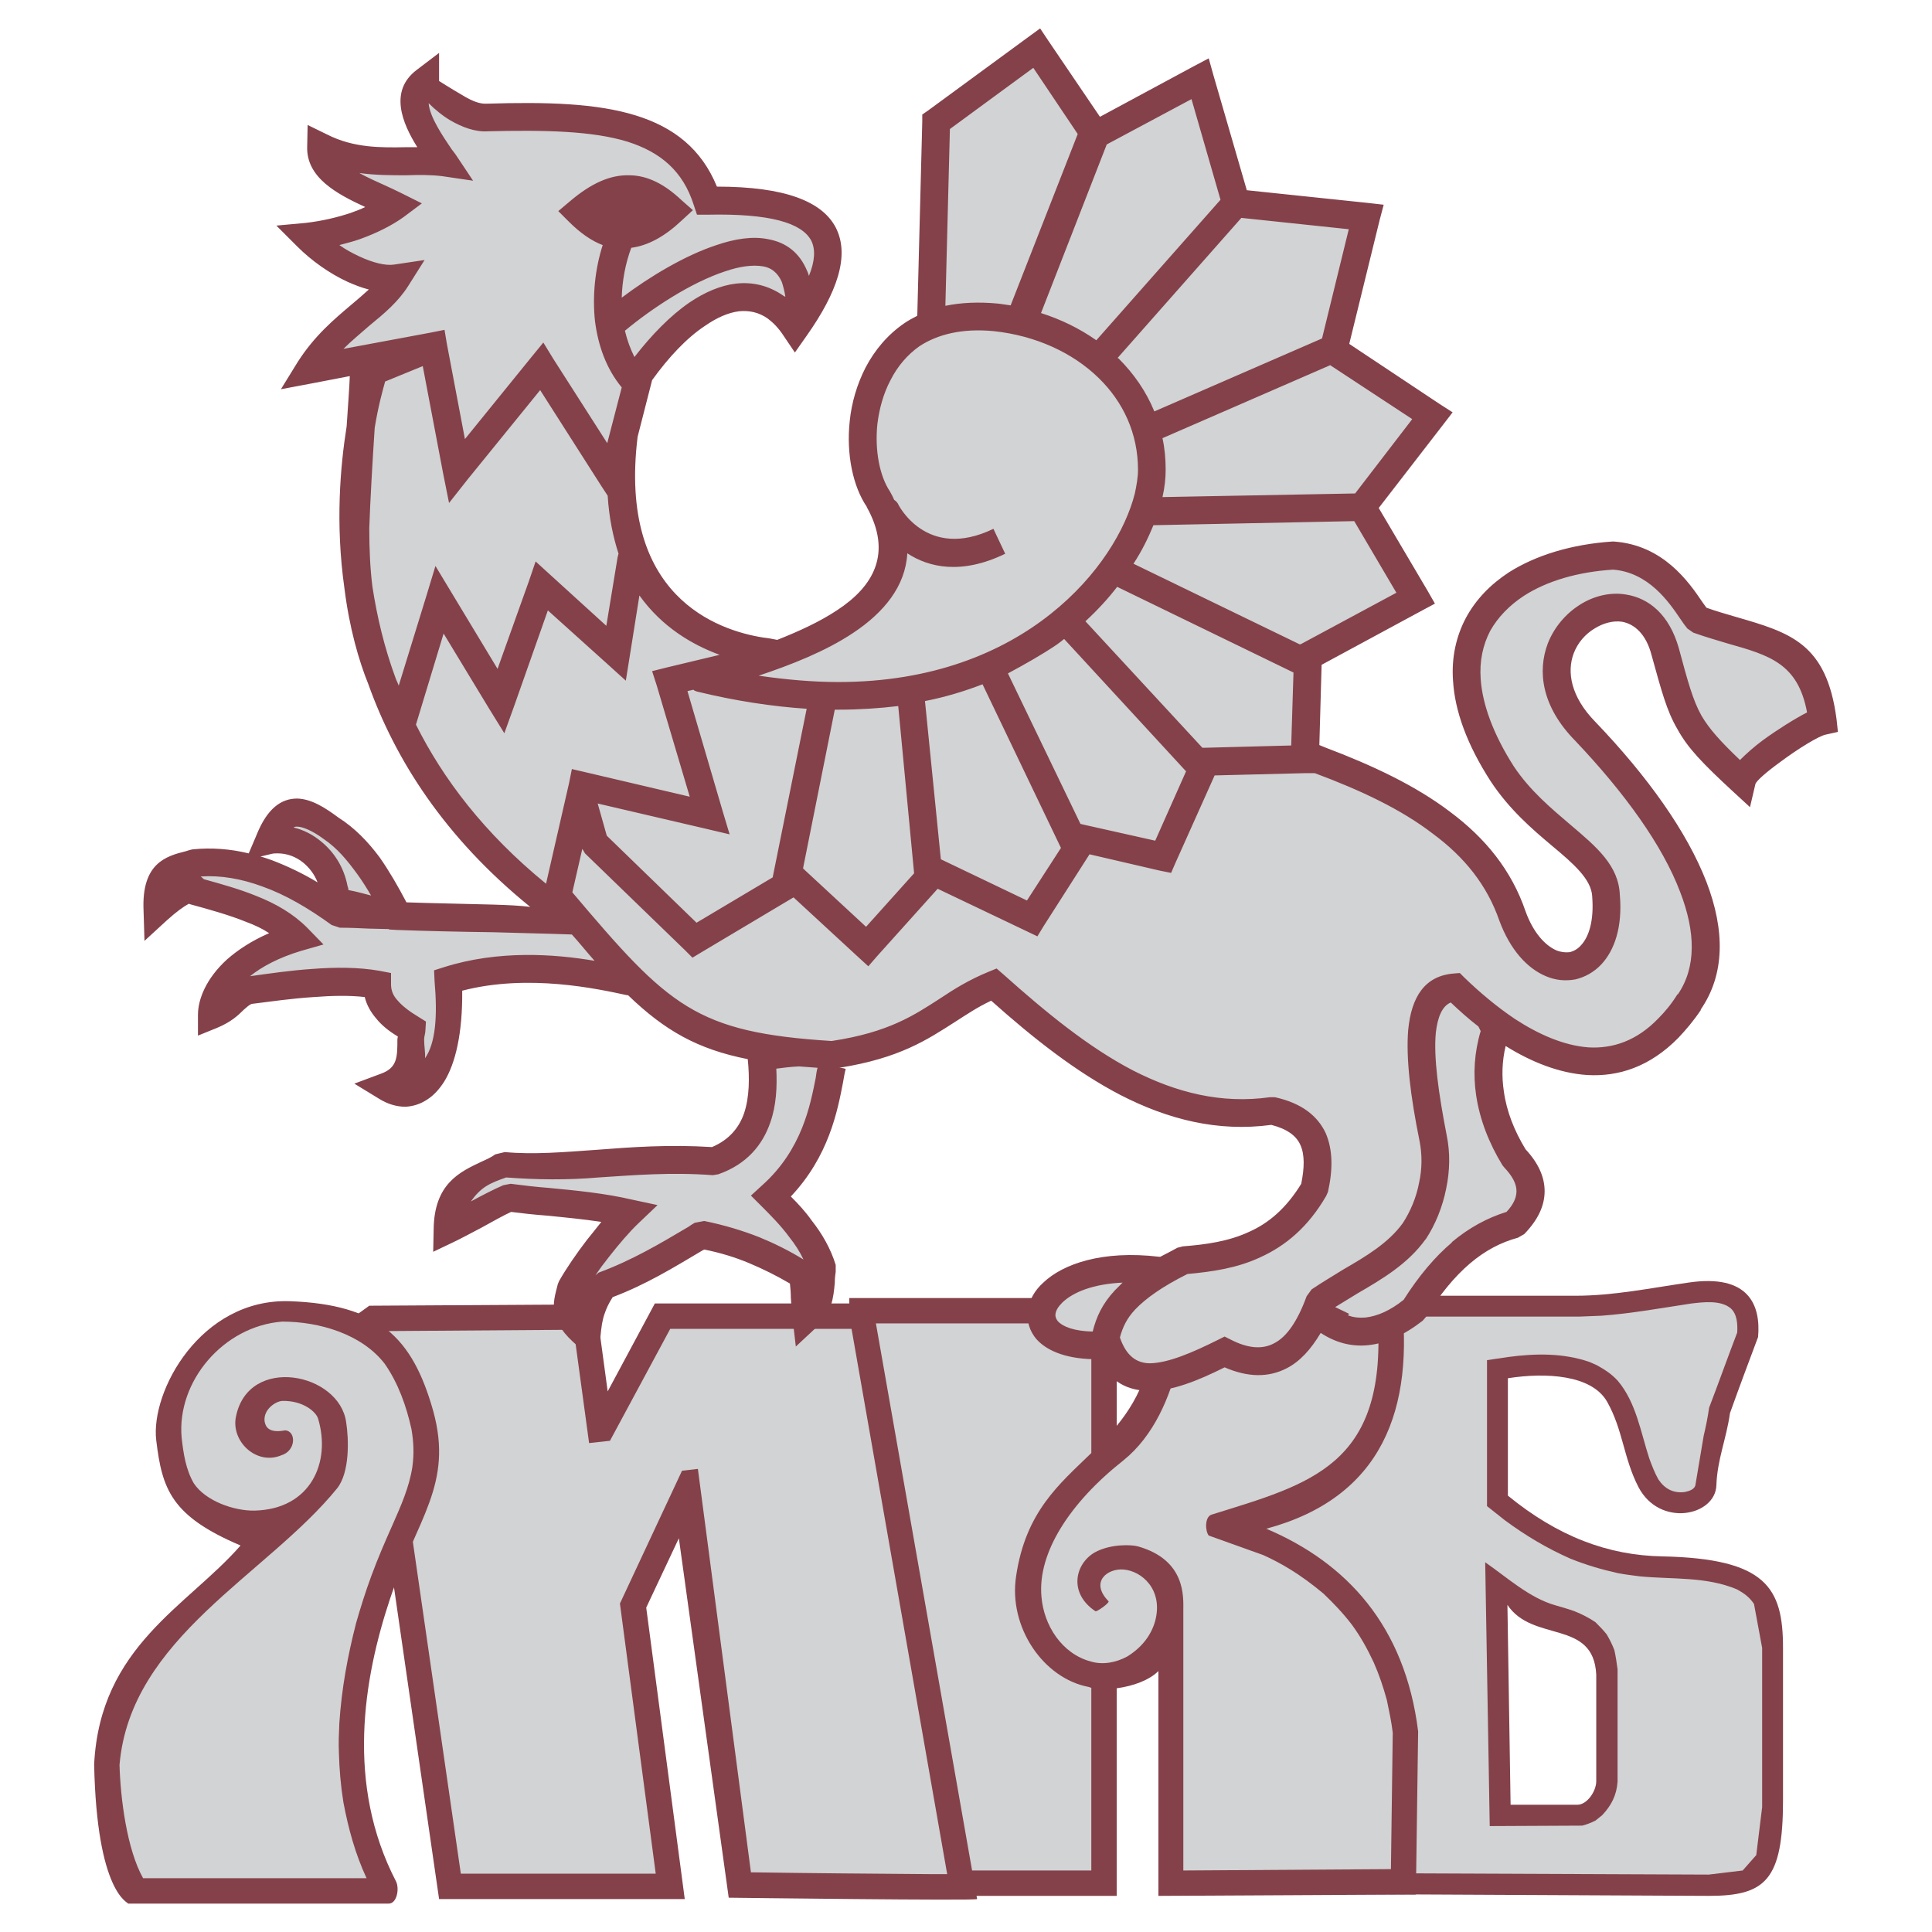 <?xml version="1.0" encoding="utf-8"?>
<!-- Generator: Adobe Illustrator 13.0.0, SVG Export Plug-In . SVG Version: 6.00 Build 14948)  -->
<!DOCTYPE svg PUBLIC "-//W3C//DTD SVG 1.0//EN" "http://www.w3.org/TR/2001/REC-SVG-20010904/DTD/svg10.dtd">
<svg version="1.0" id="Layer_1" xmlns="http://www.w3.org/2000/svg" xmlns:xlink="http://www.w3.org/1999/xlink" x="0px" y="0px"
	 width="192.756px" height="192.756px" viewBox="0 0 192.756 192.756" enable-background="new 0 0 192.756 192.756"
	 xml:space="preserve">
<g>
	<polygon fill-rule="evenodd" clip-rule="evenodd" fill="#FFFFFF" points="0,0 192.756,0 192.756,192.756 0,192.756 0,0 	"/>
	<path fill-rule="evenodd" clip-rule="evenodd" fill="#D1D3D4" d="M125.207,130.137l-0.452,57.523l41.967,0.227
		c0,0,10.221,2.17,10.221-6.15c0-8.275,0-18.994,0-18.994s0.679-5.652-10.944-6.377c-11.622-0.723-16.597-6.646-16.597-6.646
		l-0.227-13.025c0,0,7.101-1.355,10.176,1.176c3.12,2.533,4.748,9.498,4.748,9.498s4.522,4.975,5.925,0.451
		c1.447-4.521,2.396-12.074,3.572-13.295c1.176-1.176,2.623-6.377-4.748-5.428c-7.326,0.951-23.471,0.951-23.471,0.951
		S125.207,129.594,125.207,130.137L125.207,130.137z M149.04,158.4c0,0.137,4.477,2.396,7.507,3.438
		c2.984,1.041,3.889,5.246,3.889,5.246s-0.136,5.426,0,8.863c0.136,3.482-2.577,5.473-2.577,5.473l-8.818-0.77V158.4L149.04,158.4z"
		/>
	<path fill-rule="evenodd" clip-rule="evenodd" fill="#84414A" d="M123.986,129.277h33.193c3.799,0,7.508-0.77,11.261-1.311
		c6.104-0.906,7.235,2.305,6.965,5.426c-0.95,2.533-1.9,5.064-2.805,7.598c-0.361,2.578-1.266,4.613-1.356,7.189
		c-0.091,3.076-5.652,4.252-7.778,0.182c-1.492-2.895-1.537-5.697-3.12-8.502c-1.538-2.713-6.15-2.939-9.904-2.352v11.713
		c4.975,4.07,9.994,5.969,15.422,6.061c10.355,0.225,12.028,3.119,12.028,9.135v15.195c0,8.004-1.764,9.541-7.416,9.541
		l-46.489-0.227V129.277L123.986,129.277z M159.803,131.268l-2.261,0.09h-31.476v55.488l44.409,0.182l3.392-0.408l1.356-1.537
		l0.588-4.793v-15.873l-0.813-4.387c-0.453-0.678-0.95-1.041-1.674-1.447c-3.075-1.312-6.467-0.996-9.723-1.312
		c-0.724-0.09-1.447-0.18-2.171-0.316c-1.628-0.361-3.165-0.812-4.748-1.447c-2.352-1.039-4.478-2.305-6.558-3.844l-1.764-1.4
		v-14.562l2.126-0.316c2.713-0.361,5.472-0.408,8.095,0.496l0.723,0.318c0.814,0.451,1.448,0.857,2.081,1.537
		c1.854,2.17,2.307,5.154,3.165,7.777c0.271,0.725,0.543,1.447,0.904,2.082c0.634,0.949,1.493,1.4,2.624,1.266
		c0.452-0.092,1.039-0.271,1.085-0.77l0.813-4.838c0.227-0.951,0.407-1.855,0.543-2.805c0.95-2.486,1.854-5.02,2.804-7.506
		c0.045-0.814,0-1.811-0.633-2.398c-0.995-0.859-2.759-0.633-3.935-0.496C165.772,130.498,162.833,131.041,159.803,131.268
		L159.803,131.268z M150.396,160.119l0.316,19.943h6.648c0.994,0,1.898-1.357,1.898-2.352v-10.627
		C158.988,161.521,152.929,163.918,150.396,160.119L150.396,160.119z M155.19,160.164c0.633,0.182,1.266,0.363,1.898,0.588
		c0.77,0.316,1.402,0.633,2.081,1.086c0.406,0.406,0.769,0.77,1.13,1.221c0.317,0.543,0.543,0.996,0.77,1.582
		c0.136,0.635,0.226,1.223,0.316,1.9v11.215c-0.091,1.357-0.633,2.396-1.538,3.348l-0.678,0.543
		c-0.452,0.225-0.814,0.361-1.312,0.496l-9.226,0.045l-0.452-26.318C150.396,157.406,152.612,159.441,155.19,160.164L155.19,160.164
		z"/>
	<path fill-rule="evenodd" clip-rule="evenodd" fill="#D1D3D4" d="M85.954,188.203v-57.932h23.878v14.428
		c0,0,4.205-3.076,4.748-4.568c0.543-1.447,1.628-10.039,1.628-10.039h22.476c0,0,2.578,20.486-16.597,22.113
		c10.944,5.834,17.683,11.307,18.27,19.898c0.543,8.592-0.181,15.512-0.181,15.512l-23.38,0.768l-0.769-24.871l-6.195,3.662
		l0.181,21.029C110.013,188.203,85.954,187.795,85.954,188.203L85.954,188.203z"/>
	<path fill-rule="evenodd" clip-rule="evenodd" fill="#84414A" d="M141.262,189.016l0.226-16.279
		c-1.312-10.537-7.145-16.822-15.149-20.215c11.577-3.119,14.833-11.938,13.432-23.334h-24.376
		c0.091,6.557-1.673,10.266-3.979,13.068v-12.752H84.733v59.648h26.681v-20.711c1.673-0.227,3.256-0.814,4.161-1.719v22.43
		L141.262,189.016L141.262,189.016z M108.882,144.969c-3.166,3.076-6.558,5.834-7.507,12.301c-0.77,5.066,2.713,10.176,7.235,11.035
		c0.091,0.045,0.181,0.045,0.271,0.09v18.225H87.266v-54.584h21.616V144.969L108.882,144.969z M138.367,169.617
		c0.226,1.084,0.452,2.125,0.588,3.256l-0.181,13.611l-20.713,0.135v-25.957c0-1.311,0.271-5.02-4.521-6.377
		c-0.633-0.18-2.714-0.271-4.297,0.588c-1.989,1.131-2.668,4.07,0.046,5.879c0.136,0.092,1.447-0.859,1.312-0.994
		c-1.899-1.945-0.091-3.301,1.492-3.166c1.809,0.137,3.979,1.99,3.165,5.111c-0.406,1.492-1.401,2.713-2.804,3.572
		c-1.085,0.588-2.396,0.857-3.617,0.496c-2.895-0.768-4.703-3.617-4.93-6.467c-0.407-4.387,2.849-9.406,8.186-13.611
		c3.03-2.441,4.658-6.332,5.472-9.859c0.181-1.4,0.317-2.713,0.362-4.115h19.536c0.859,14.518-6.738,16.326-16.597,19.4
		c-0.679,0.227-0.634,1.629-0.271,2.082l5.427,1.943c0.904,0.408,1.764,0.859,2.578,1.357c1.266,0.768,2.352,1.582,3.437,2.486
		c1.04,0.996,1.989,1.99,2.849,3.121c0.859,1.176,1.538,2.396,2.171,3.754C137.599,167.084,138.006,168.305,138.367,169.617
		L138.367,169.617z"/>
	<path fill-rule="evenodd" clip-rule="evenodd" fill="#D1D3D4" d="M45.073,188.066l-8.412-55.85l21.707-0.723l1.718,9.949
		l5.969-10.268l19.808,0.318l10.22,56.889l-22.34-0.496l-5.472-38.078l-5.11,10.4l3.572,27.857
		C66.734,188.066,45.073,187.887,45.073,188.066L45.073,188.066z"/>
	<path fill-rule="evenodd" clip-rule="evenodd" fill="#84414A" d="M92.783,186.982h1.718l-9.542-54.404H66.87l-6.015,11.17
		l-2.081,0.227l-1.538-11.305l-19.084,0.135l7.824,54.133h19.446l-3.572-26.953l6.195-13.25l1.583-0.182l5.292,40.248
		C80.889,186.891,86.858,186.938,92.783,186.982L92.783,186.982z M97.486,189.469c0.181,0.182-24.782-0.135-24.782-0.135
		l-4.974-35.863l-3.256,6.92l3.844,29.078H43.807l-8.412-58.156l1.447-1.041l22.612-0.135l1.175,8.682l4.704-8.771H87.04
		L97.486,189.469L97.486,189.469z"/>
	<path fill-rule="evenodd" clip-rule="evenodd" fill="#D1D3D4" d="M92.602,32.274l0.542-20.26l9.995-7.326l5.879,8.683l10.446-5.653
		l3.573,12.437l13.023,1.356l-3.301,13.341l9.858,6.512l-7.01,9.09l5.382,9.09l-10.809,5.833l-0.271,9.769l1.493,0.588
		c9.406,3.527,16.596,7.914,19.22,15.557c2.713,7.461,9.948,6.42,9.36-1.99c-0.181-4.251-6.467-6.332-10.401-12.21
		c-8.275-12.843-0.995-20.983,11.08-21.752c5.11,0.316,7.371,5.02,8.456,6.376c6.875,2.306,11.396,1.99,12.437,10.13
		c-1.447,0.316-7.643,4.386-8.05,5.969c-5.652-5.291-5.743-5.969-7.642-12.889c-2.714-9.994-16.778-1.04-7.96,7.959
		c9.678,10.084,14.878,20.486,10.356,26.953c-5.97,9.043-13.884,6.24-19.943,1.582l0.633,1.221
		c-1.402,4.207-0.633,8.684,1.854,12.754c2.171,2.26,2.171,4.432,0,6.646c-3.709,0.951-7.055,3.754-9.994,8.502
		c-3.347,2.668-6.377,2.805-8.909,0.904l0.091-0.09c-0.182-0.09-0.362-0.227-0.498-0.406l-0.633,0.09
		c-2.08,4.568-5.11,5.697-8.954,3.754c-5.337,2.668-9.859,4.16-11.622-0.725c-10.764,0.814-8.05-8.998,4.929-7.416
		c0,0,0.181,0.045,0.498,0.09c0.633-0.361,1.356-0.723,2.125-1.129c4.884-0.363,9.678-1.402,13.024-7.102
		c0.859-3.889,0.181-6.828-4.251-7.777c-10.266,1.492-19.039-4.84-27.722-12.617c-5.246,2.125-6.829,5.473-15.602,6.92
		c0.135,0.045,0.271,0.045,0.407,0.09c-1.945-0.498-0.09,7.869-7.01,14.109c1.899,1.854,4.206,4.387,5.065,7.234
		c-0.316,1.539,0.09,3.348-1.537,4.885c-0.181-1.355-0.181-2.803-0.362-4.205c-3.166-1.99-6.376-3.348-10.084-4.07
		c-3.211,1.898-6.15,3.709-9.859,5.109c-1.13,1.764-1.492,2.85-1.627,4.93c-2.397-1.99-1.99-2.939-1.538-4.793
		c1.356-2.396,3.844-5.562,5.743-7.418c-3.844-0.857-7.914-1.039-11.984-1.537c-1.583,0.68-4.613,2.488-6.15,3.211
		c0.09-4.838,3.708-5.02,5.607-6.377c6.332,0.59,12.708-1.039,20.983-0.451c4.794-1.719,5.201-6.422,4.794-10.4
		c0,0,1.763-0.316,3.753-0.453c-7.869-0.77-11.758-2.441-16.416-6.965c-2.849-0.633-11.034-2.667-18.632-0.227
		c0.362,9.588-3.03,12.619-6.195,10.629c2.849-1.041,2.487-2.805,2.578-5.789c-2.081-1.221-3.482-2.533-3.482-4.432
		c-3.889-0.678-8.864,0.045-12.752,0.588c-1.357,0.316-1.538,1.537-3.708,2.441c0-2.17,2.125-5.788,8.501-7.733
		c-2.487-2.532-6.286-3.572-10.355-4.658c0.271-0.542-1.176-0.317-3.618,1.945c-0.135-4.116,2.216-4.251,3.753-4.704
		c4.704-0.542,9.678,1.538,14.472,5.065c2.08,0,3.889,0.135,5.969,0.135c-2.08,0-4.296-1.221-6.376-1.221
		c-0.091-4.387-3.664-6.874-6.648-6.241c1.718-4.116,3.708-2.895,6.15-1.131c2.984,1.899,4.793,4.93,6.693,8.683
		c4.613,0.136,12.934,0.271,17.999,0.452c-0.633-0.769-1.357-1.628-2.08-2.487l-0.271,1.221
		c-9.135-6.919-14.335-14.788-17.094-22.34c-0.995-2.352-2.08-5.788-2.533-10.175c-0.814-6.15-0.361-11.623,0.271-15.421
		c0.226-3.527,0.407-6.421,0.407-6.421l1.764-0.724l-7.281,1.357c2.804-4.477,6.738-5.969,8.683-9.09
		c-2.352,0.362-6.241-1.492-8.954-4.161c3.573-0.362,6.964-1.673,8.863-3.075c-2.713-1.402-7.507-2.895-7.417-5.879
		c4.387,2.216,8.638,1.041,12.256,1.538c-1.267-1.899-4.567-6.06-1.899-8.095c0,0.136,3.437,3.799,6.195,3.618
		c11.667-0.317,19.446,0.498,21.933,8.321c13.748-0.362,14.291,4.929,8.818,12.662c-4.251-6.195-10.808-2.125-15.557,4.613
		l-1.537,6.015c-2.533,19.808,12.346,21.707,15.602,21.843c7.417-2.758,14.291-7.326,9.768-15.331
		C84.507,45.48,85.186,35.259,92.602,32.274L92.602,32.274z M76.05,65.604h0.045c0.09-0.045,0.136-0.045,0.181-0.091L76.05,65.604
		L76.05,65.604z"/>
	<path fill-rule="evenodd" clip-rule="evenodd" fill="#84414A" d="M75.688,67.413c2.804,0.407,5.472,0.633,7.959,0.633
		c9.361,0,16.325-2.939,21.164-6.784c4.794-3.798,7.508-8.457,8.412-12.029c0.181-0.859,0.316-1.627,0.316-2.352
		c0-3.663-1.493-6.783-3.89-9.135c-2.623-2.578-6.331-4.251-10.446-4.703c-3.21-0.317-5.653,0.316-7.461,1.492
		c-1.221,0.859-2.216,2.035-2.895,3.392c-0.724,1.357-1.13,2.895-1.312,4.387c-0.271,2.623,0.227,5.201,1.267,6.738l0.045,0.09
		c0.136,0.226,0.271,0.498,0.362,0.724c0.136,0.09,0.271,0.226,0.362,0.362c0,0.045,2.804,5.789,9.542,2.533l1.176,2.487
		c-4.386,2.126-7.642,1.357-9.768-0.045c-0.181,3.301-2.352,5.925-5.427,7.959C82.381,64.971,78.945,66.327,75.688,67.413
		L75.688,67.413z M57.056,93.235c-2.306-0.09-5.065-0.136-7.868-0.226c-3.573-0.045-7.1-0.135-9.542-0.226l-0.814-0.045
		l-0.045-0.045c-0.633,0-1.312-0.045-1.945-0.045c-0.995-0.045-1.944-0.09-2.939-0.09l-0.814-0.271
		c-2.306-1.673-4.613-3.03-6.919-3.845c-2.08-0.769-4.16-1.13-6.15-0.995c0.136,0.091,0.226,0.181,0.316,0.271
		c1.809,0.498,3.573,0.995,5.246,1.673c1.945,0.769,3.663,1.764,5.065,3.166l1.628,1.673l-2.216,0.633
		c-2.261,0.679-3.935,1.583-5.11,2.532c1.945-0.271,4.115-0.587,6.196-0.723c2.306-0.181,4.613-0.181,6.693,0.181l1.176,0.226v1.131
		c0,0.633,0.226,1.131,0.633,1.582c0.498,0.59,1.221,1.131,2.125,1.674l0.724,0.453l-0.045,0.768c0,0.408-0.136,0.725-0.136,0.996
		c0,0.723,0.136,1.311,0.09,1.898c1.04-1.492,1.266-4.115,0.95-7.732l-0.045-1.041l0.995-0.316
		c5.427-1.718,11.035-1.312,15.014-0.633C58.594,95.044,57.871,94.139,57.056,93.235L57.056,93.235z M37.023,89.346
		c-0.452-0.769-0.905-1.493-1.402-2.171c-0.995-1.356-1.944-2.532-3.346-3.482c-1.04-0.769-2.035-1.221-2.668-1.221
		c-0.09,0-0.181,0-0.317,0.09c0.995,0.226,1.945,0.723,2.759,1.402c1.267,1.04,2.261,2.532,2.623,4.432
		c0.045,0.136,0.09,0.271,0.09,0.407C35.53,88.938,36.299,89.165,37.023,89.346L37.023,89.346z M62.665,99.295
		c-0.046,0-0.046,0-0.09,0c-2.94-0.633-9.859-2.171-16.461-0.453c0.045,4.252-0.678,7.281-1.809,9.09
		c-0.497,0.77-1.04,1.357-1.673,1.764c-0.678,0.453-1.402,0.68-2.17,0.725c-0.904,0-1.809-0.271-2.668-0.814l-2.442-1.492
		l2.668-0.996c1.628-0.586,1.628-1.672,1.628-3.436c0-0.09,0.045-0.182,0.045-0.271c-0.904-0.543-1.628-1.131-2.17-1.809
		c-0.543-0.635-0.95-1.357-1.131-2.127c-1.583-0.18-3.301-0.135-5.065,0c-2.216,0.137-4.341,0.453-6.195,0.68
		c-0.271,0.09-0.498,0.316-0.814,0.588c-0.588,0.588-1.266,1.221-2.668,1.809l-1.899,0.77v-2.08c0-1.539,0.814-3.619,2.894-5.518
		c1.085-0.95,2.442-1.854,4.206-2.623c-0.678-0.452-1.447-0.813-2.306-1.13c-1.673-0.678-3.618-1.221-5.608-1.764l-0.09-0.045
		c-0.498,0.271-1.221,0.769-2.216,1.673l-2.216,2.035l-0.091-2.985c-0.226-4.793,2.261-5.472,4.251-5.969
		c0.136-0.045,0.271-0.09,0.453-0.136l0.226-0.045c1.854-0.181,3.708-0.045,5.562,0.407l0.769-1.809
		c1.085-2.713,2.487-3.663,4.07-3.663c1.402,0.045,2.713,0.859,4.116,1.9c1.628,1.04,2.939,2.396,4.115,3.979
		c0.95,1.357,1.809,2.849,2.668,4.477c2.442,0.09,5.562,0.136,8.683,0.226c1.402,0.045,2.578,0.091,3.663,0.227
		c-8.592-6.964-13.476-14.743-16.145-22.205c-0.95-2.352-1.899-5.608-2.397-9.632c-0.904-6.421-0.407-12.12,0.227-16.1
		c0.135-2.035,0.271-3.844,0.316-5.02l-3.753,0.723l-3.121,0.588l1.673-2.713c1.673-2.623,3.618-4.251,5.382-5.743
		c0.588-0.498,1.175-0.995,1.718-1.493c-0.724-0.181-1.402-0.452-2.125-0.769c-1.764-0.814-3.573-2.081-5.02-3.528l-2.08-2.08
		l2.939-0.271c1.583-0.181,3.121-0.542,4.477-0.995c0.498-0.181,0.995-0.362,1.447-0.588c-2.849-1.312-5.879-2.939-5.789-6.015
		l0.045-2.17l1.944,0.95c2.668,1.357,5.381,1.312,7.914,1.266c0.362,0,0.723,0,1.085,0c-1.538-2.441-2.804-5.607-0.09-7.688
		l2.261-1.719v2.804c0,0,1.13,0.723,2.532,1.537c0.769,0.453,1.538,0.769,2.216,0.724H48.6c5.925-0.181,10.899-0.045,14.833,1.176
		c3.799,1.176,6.557,3.347,8.095,7.1c6.829,0,10.492,1.492,11.849,4.07c1.447,2.804,0.135,6.512-2.895,10.808l-1.176,1.673
		l-1.13-1.673c-0.498-0.769-1.04-1.312-1.583-1.719c-0.904-0.633-1.854-0.814-2.849-0.724c-1.085,0.136-2.216,0.633-3.392,1.447
		c-1.854,1.221-3.663,3.166-5.291,5.427l-1.447,5.653c-1.945,15.874,7.914,19.31,12.571,20.034c0.453,0.045,0.905,0.135,1.357,0.226
		c2.171-0.859,4.251-1.809,6.015-2.985c3.573-2.352,5.517-5.653,2.895-10.311l0.045,0.045c-1.402-2.035-2.08-5.291-1.718-8.592
		c0.181-1.809,0.724-3.663,1.583-5.336c0.904-1.719,2.17-3.256,3.889-4.432c0.407-0.271,0.813-0.497,1.266-0.724l0.498-19.4v-0.679
		l0.588-0.407l9.994-7.326l1.176-0.859l0.814,1.221l5.155,7.598l9.316-5.021l1.537-0.813l0.452,1.628l3.347,11.532l12.074,1.266
		l1.583,0.181l-0.407,1.538l-3.03,12.346l9.045,6.015l1.267,0.814l-0.905,1.176l-6.467,8.366l4.885,8.276l0.724,1.266l-1.267,0.678
		l-10.039,5.427l-0.227,8.005l0.543,0.226c4.793,1.809,9.09,3.844,12.481,6.422c3.527,2.623,6.15,5.833,7.552,9.949
		c0.77,2.125,1.944,3.392,3.075,3.889c0.452,0.181,0.905,0.226,1.312,0.181c0.407-0.09,0.814-0.316,1.131-0.678
		c0.814-0.859,1.312-2.487,1.131-4.839v-0.045c-0.091-1.718-1.854-3.256-4.025-5.065c-1.99-1.673-4.251-3.618-6.104-6.421
		c-2.397-3.708-3.573-7.055-3.754-9.994c-0.181-2.352,0.316-4.478,1.267-6.286c0.995-1.854,2.441-3.347,4.296-4.567
		c2.713-1.719,6.286-2.804,10.311-3.076h0.181c4.93,0.362,7.462,4.025,8.864,6.105c0.136,0.181,0.271,0.362,0.361,0.498
		c0.995,0.362,1.99,0.633,2.895,0.904c5.472,1.583,9.09,2.623,10.085,10.221l0.136,1.266l-1.222,0.271
		c-0.678,0.136-2.758,1.402-4.567,2.758c-1.312,0.95-2.352,1.854-2.442,2.171l-0.542,2.307l-1.719-1.583
		c-2.984-2.759-4.477-4.296-5.517-6.195c-1.086-1.854-1.583-3.799-2.578-7.372c-0.543-2.125-1.719-3.12-2.939-3.346
		c-0.904-0.136-1.899,0.136-2.759,0.678c-0.904,0.543-1.673,1.402-2.08,2.487c-0.679,1.809-0.316,4.296,2.171,6.829
		c5.2,5.427,9.135,10.944,11.079,15.963c1.854,4.839,1.854,9.226-0.588,12.753h0.045c-0.723,1.086-1.492,1.988-2.261,2.803
		c-2.849,2.895-5.97,3.891-9.09,3.709c-2.804-0.182-5.607-1.311-8.14-2.895c-0.362,1.492-0.407,3.029-0.181,4.521
		c0.271,1.99,1.04,3.936,2.17,5.789c1.267,1.357,1.899,2.76,1.899,4.162c0,1.49-0.679,2.893-2.035,4.295l-0.633,0.361
		c-1.673,0.453-3.256,1.268-4.793,2.578c-1.538,1.312-2.985,3.076-4.387,5.336l-0.317,0.363c-1.854,1.445-3.663,2.26-5.426,2.441
		c-1.719,0.18-3.302-0.271-4.749-1.221c-0.995,1.672-2.08,2.848-3.392,3.527c-1.854,0.949-3.89,0.904-6.195-0.092
		c-2.714,1.357-5.246,2.352-7.417,2.352c-2.216,0-3.979-0.857-5.11-3.164c-3.075,0.045-5.11-0.77-6.195-1.945
		c-0.769-0.859-1.04-1.898-0.904-2.939c0.136-0.996,0.633-1.945,1.537-2.758c1.945-1.855,5.879-3.258,11.577-2.578h0.091
		c0.543-0.271,1.131-0.588,1.719-0.904l0.542-0.137c2.307-0.18,4.567-0.496,6.603-1.447c1.944-0.859,3.708-2.352,5.201-4.793
		c0.316-1.582,0.361-2.895-0.091-3.889c-0.407-0.904-1.312-1.584-2.894-1.99c-5.337,0.723-10.312-0.543-15.06-2.984
		c-4.433-2.307-8.683-5.652-12.889-9.406c-1.357,0.633-2.487,1.402-3.618,2.125c-2.759,1.764-5.517,3.617-11.532,4.568
		c0.271,0,0.633,0.09,0.633,0.135c-0.09,0.316-0.181,0.814-0.271,1.357c-0.543,2.803-1.402,7.326-5.201,11.35
		c0.724,0.725,1.447,1.492,2.08,2.396c1.04,1.312,1.899,2.805,2.397,4.434v0.678c-0.045,0.271-0.09,0.678-0.09,1.086
		c-0.136,1.492-0.272,3.029-1.899,4.521l-1.99,1.854l-0.317-2.713c-0.09-0.77-0.135-1.447-0.181-2.17
		c0-0.498-0.045-0.951-0.09-1.402c-1.312-0.77-2.668-1.447-4.07-2.035s-2.895-1.041-4.477-1.357
		c-0.045,0.045-0.136,0.045-0.181,0.092c-2.895,1.717-5.608,3.391-8.955,4.658c-0.407,0.633-0.633,1.129-0.814,1.672
		c-0.226,0.633-0.316,1.312-0.407,2.262l-0.181,2.668l-2.08-1.719c-1.447-1.221-2.08-2.217-2.306-3.256s0.045-1.854,0.316-2.939
		l0.136-0.316c0.724-1.266,1.718-2.713,2.758-4.07c0.498-0.633,0.995-1.221,1.447-1.809c-1.809-0.271-3.663-0.453-5.517-0.633
		c-1.221-0.092-2.442-0.227-3.482-0.363c-0.813,0.363-1.899,0.996-2.985,1.584c-1.04,0.543-2.035,1.084-2.803,1.447l-1.99,0.949
		l0.045-2.215c0.045-4.568,2.578-5.744,4.793-6.785c0.498-0.225,0.995-0.451,1.357-0.723l0.95-0.227c2.894,0.271,5.924,0,9.18-0.227
		c3.482-0.271,7.235-0.541,11.486-0.271c1.719-0.723,2.714-1.943,3.211-3.391c0.543-1.629,0.543-3.572,0.362-5.381
		C69.583,104.676,66.327,102.822,62.665,99.295L62.665,99.295z M25.988,85.457c0.362,0.09,0.724,0.226,1.131,0.362
		c1.538,0.588,3.075,1.312,4.567,2.216c-0.316-0.813-0.814-1.447-1.402-1.944c-0.769-0.633-1.673-0.95-2.578-0.95
		c-0.181,0-0.407,0-0.588,0.045L25.988,85.457L25.988,85.457z M80.708,27.526c0.588-1.447,0.678-2.623,0.226-3.528
		c-0.95-1.764-4.116-2.713-10.356-2.578h-1.04l-0.316-0.95c-1.085-3.437-3.347-5.291-6.603-6.331
		c-3.527-1.085-8.275-1.176-13.974-1.04h0.045c-1.267,0.09-2.578-0.407-3.753-1.085c-0.769-0.452-1.538-1.085-2.171-1.718
		c0.09,1.357,1.447,3.346,2.307,4.613c0.226,0.271,0.362,0.497,0.407,0.542l1.719,2.578l-3.075-0.452
		c-1.085-0.136-2.307-0.136-3.573-0.09c-1.492,0-3.075,0-4.703-0.226c0.814,0.452,1.718,0.859,2.533,1.221
		c0.588,0.271,1.176,0.542,1.718,0.814l1.99,0.995l-1.809,1.356c-1.13,0.814-2.623,1.583-4.386,2.216
		c-0.633,0.226-1.357,0.407-2.036,0.588c0.634,0.452,1.312,0.813,1.99,1.13c1.356,0.633,2.623,0.95,3.482,0.814l3.03-0.452
		l-1.627,2.578c-0.995,1.583-2.397,2.758-3.89,3.979c-0.814,0.724-1.718,1.447-2.577,2.306l8.728-1.627l1.357-0.271l0.226,1.357
		l1.809,9.542l6.602-8.14l1.221-1.492l0.995,1.628l5.381,8.411l1.447-5.562c-1.538-1.854-2.352-4.16-2.668-6.603
		c-0.271-2.532,0-5.201,0.769-7.597c-1.085-0.407-2.216-1.176-3.392-2.352l-1.04-1.04l1.13-0.95c2.171-1.854,4.07-2.668,5.924-2.623
		c1.854,0,3.572,0.904,5.246,2.487l1.13,0.995L68,22.009c-1.628,1.538-3.301,2.488-5.02,2.714c-0.588,1.583-0.904,3.301-0.95,4.975
		c2.758-2.081,6.286-4.206,9.452-5.246c1.854-0.633,3.617-0.904,5.155-0.588c1.764,0.316,3.12,1.311,3.889,3.166
		C80.618,27.209,80.663,27.391,80.708,27.526L80.708,27.526z M63.297,35.621c1.718-2.216,3.573-4.116,5.472-5.427
		c1.538-1.041,3.12-1.718,4.658-1.899c1.673-0.181,3.256,0.181,4.749,1.221c0.045,0.045,0.09,0.045,0.181,0.09
		c-0.09-0.588-0.226-1.085-0.362-1.492c-0.407-0.905-1.04-1.402-1.854-1.538c-1.041-0.181-2.352,0-3.799,0.498
		c-3.437,1.131-7.326,3.708-9.994,5.924C62.574,33.948,62.891,34.807,63.297,35.621L63.297,35.621z M60.629,49.459l-0.678-1.04
		l-6.06-9.497l-7.236,8.909l-1.854,2.352l-0.588-2.939l-2.035-10.718l-3.753,1.538c-0.226,0.814-0.678,2.396-1.04,4.613
		c-0.226,3.392-0.452,7.371-0.543,10.04V52.67c0,2.125,0.091,4.116,0.317,5.879c0.452,2.939,1.176,6.06,2.351,9.225
		c0.091,0.181,0.181,0.407,0.271,0.633l2.759-8.954l0.904-2.985l1.583,2.623l4.613,7.643l3.12-8.728l0.679-1.99l1.537,1.402
		l5.518,5.02l1.13-6.874c0.045-0.09,0.045-0.226,0.09-0.317C61.172,53.574,60.765,51.675,60.629,49.459L60.629,49.459z
		 M77.452,106.621c0.09,1.809,0,3.662-0.588,5.336c-0.769,2.262-2.352,4.205-5.201,5.201l-0.543,0.09
		c-4.16-0.316-7.914,0-11.396,0.227c-3.12,0.271-6.195,0.227-9.225,0c-1.673,0.588-2.488,0.949-3.527,2.396
		c1.175-0.633,2.396-1.266,3.256-1.627l0.724-0.137c1.402,0.182,2.578,0.316,3.753,0.406c2.849,0.271,5.653,0.543,8.366,1.176
		l2.532,0.543l-1.899,1.809c-0.904,0.859-1.944,2.08-2.939,3.348c-0.498,0.633-0.95,1.221-1.357,1.854l0.316-0.271
		c3.302-1.221,6.06-2.85,8.955-4.568c0.18-0.135,0.407-0.27,0.633-0.406l0.95-0.18c1.99,0.406,3.799,0.949,5.517,1.627
		c1.538,0.633,2.985,1.357,4.386,2.217c-0.361-0.77-0.859-1.539-1.401-2.217c-0.859-1.176-1.899-2.215-2.804-3.121l-1.04-1.039
		l1.085-0.994c4.025-3.574,4.839-8.051,5.382-10.764c0.045-0.361,0.09-0.678,0.181-0.994c-0.633-0.047-1.266-0.092-1.854-0.137
		C78.854,106.439,78.085,106.531,77.452,106.621L77.452,106.621z M150.08,116.479l-0.181-0.225
		c-1.357-2.217-2.262-4.568-2.623-6.965c-0.317-2.125-0.182-4.297,0.452-6.422l-0.227-0.453c-0.995-0.768-1.899-1.582-2.759-2.396
		c-0.858,0.363-1.312,1.447-1.492,3.031c-0.226,2.486,0.271,6.014,1.086,10.219c0.361,1.719,0.316,3.574-0.046,5.293
		c-0.361,1.854-1.085,3.617-2.034,5.064l-0.046,0.045c-1.764,2.441-4.296,3.934-6.783,5.381c-0.724,0.453-1.492,0.904-2.216,1.357
		l1.401,0.678l-0.136,0.137c0.543,0.225,1.131,0.271,1.764,0.225c1.176-0.135,2.442-0.678,3.799-1.764
		c1.492-2.352,3.121-4.295,4.839-5.742h-0.045c1.719-1.447,3.573-2.441,5.472-3.031c0.679-0.723,0.995-1.4,0.995-2.078
		C151.301,118.107,150.894,117.338,150.08,116.479L150.08,116.479z M112.002,127.967c-2.939,0.135-4.929,0.949-6.015,1.988
		c-0.406,0.408-0.633,0.77-0.678,1.131c-0.046,0.227,0.045,0.498,0.226,0.725c0.543,0.588,1.674,0.994,3.482,1.039
		c0.362-1.447,0.949-2.758,2.216-4.115C111.505,128.463,111.731,128.236,112.002,127.967L112.002,127.967z M77.09,87.537
		l3.392-16.823c-3.392-0.226-7.055-0.769-10.944-1.718c-0.136-0.045-0.271-0.091-0.362-0.181l-0.588,0.136l3.527,12.03l0.679,2.261
		l-2.307-0.543l-10.854-2.532l0.904,3.21l8.955,8.683L77.09,87.537L77.09,87.537z M83.286,70.804l-3.166,15.829l0.181,0.181
		l6.105,5.653L91.2,87.13l-1.583-16.687c-1.899,0.226-3.889,0.361-5.97,0.361C83.512,70.804,83.421,70.804,83.286,70.804
		L83.286,70.804z M58.097,84.688l-0.995,4.341c9.632,11.397,12.3,13.973,25.867,14.833c5.698-0.859,8.231-2.576,10.763-4.205
		c1.492-0.994,2.939-1.898,4.929-2.713l0.77-0.316l0.678,0.588c4.251,3.799,8.502,7.281,12.934,9.586
		c4.342,2.217,8.819,3.348,13.657,2.668h0.498c2.668,0.588,4.251,1.855,5.064,3.574c0.724,1.672,0.724,3.662,0.227,5.879
		l-0.181,0.406c-1.81,3.121-4.07,4.975-6.558,6.105c-2.307,1.086-4.794,1.447-7.281,1.674c-2.532,1.266-4.16,2.441-5.2,3.527
		c-0.859,0.904-1.267,1.809-1.537,2.803c0.633,1.855,1.673,2.578,3.029,2.578c1.809-0.045,4.16-1.041,6.783-2.352l0.634-0.316
		l0.633,0.316c1.673,0.859,3.12,0.994,4.296,0.361c1.267-0.633,2.352-2.215,3.257-4.703l0.497-0.678
		c0.995-0.678,2.08-1.312,3.165-1.99c2.262-1.311,4.478-2.623,5.925-4.613c0.769-1.176,1.356-2.576,1.628-4.023
		c0.316-1.402,0.316-2.85,0.045-4.207c-0.904-4.432-1.356-8.23-1.13-11.033c0.316-3.348,1.673-5.428,4.567-5.653l0.588-0.046
		l0.452,0.453c1.492,1.447,3.211,2.895,5.02,4.115c2.352,1.537,4.884,2.668,7.371,2.85c2.396,0.135,4.794-0.635,6.964-2.895
		c0.679-0.68,1.312-1.447,1.9-2.396h0.045c1.854-2.714,1.764-6.241,0.226-10.221c-1.763-4.658-5.517-9.858-10.446-15.059
		c-3.392-3.437-3.799-6.964-2.759-9.723c0.634-1.628,1.81-2.985,3.166-3.844c1.401-0.904,3.075-1.312,4.658-1.04
		c2.261,0.361,4.296,1.99,5.246,5.336c0.904,3.347,1.401,5.201,2.261,6.738c0.769,1.312,1.854,2.533,3.844,4.432
		c0.634-0.633,1.447-1.357,2.307-1.99c1.492-1.085,3.165-2.125,4.387-2.759c-0.904-4.884-3.754-5.698-7.914-6.874
		c-1.04-0.317-2.171-0.634-3.438-1.085l-0.588-0.407c-0.226-0.271-0.452-0.588-0.724-0.995c-1.13-1.673-3.165-4.613-6.692-4.884
		c-3.527,0.226-6.603,1.131-8.909,2.623c-1.447,0.95-2.577,2.125-3.347,3.482c-0.724,1.402-1.085,2.985-0.949,4.839
		c0.181,2.487,1.221,5.427,3.301,8.683c1.628,2.442,3.754,4.206,5.607,5.789c2.668,2.261,4.885,4.115,4.975,7.1v-0.045
		c0.271,3.21-0.542,5.517-1.854,6.919c-0.724,0.769-1.628,1.267-2.578,1.491c-0.994,0.182-1.989,0.092-2.939-0.316
		c-1.854-0.768-3.572-2.622-4.658-5.562c-1.221-3.527-3.481-6.331-6.603-8.638c-3.165-2.442-7.19-4.341-11.803-6.06h-0.046h-0.904
		l-9.044,0.227l-3.89,8.683l-0.452,1.04l-1.13-0.226l-7.01-1.628l-4.567,7.146l-0.634,1.04l-1.131-0.542l-8.818-4.206l-6.015,6.693
		l-0.904,1.04l-1.04-0.949l-6.422-5.925l-9.18,5.472l-0.904,0.543l-0.769-0.769l-9.949-9.632L58.097,84.688L58.097,84.688z
		 M92.285,69.945l1.583,15.783l8.592,4.115l3.392-5.246l-7.823-16.325C96.265,68.95,94.365,69.538,92.285,69.945L92.285,69.945z
		 M100.561,67.187l7.236,15.014l0.588,0.136l6.873,1.538l3.075-6.919L106.169,63.75c-0.227,0.181-0.498,0.407-0.77,0.588
		C103.998,65.287,102.324,66.237,100.561,67.187L100.561,67.187z M108.294,61.986l11.667,12.617h0.271l8.593-0.226l0.226-7.281
		l-17.591-8.547C110.556,59.725,109.515,60.855,108.294,61.986L108.294,61.986z M113.087,56.243l16.598,8.05l0.136-0.045l9.497-5.11
		l-4.206-7.145l-20.034,0.407C114.58,53.62,113.947,54.931,113.087,56.243L113.087,56.243z M115.981,49.595l19.22-0.362l5.698-7.417
		l-8.186-5.381l-16.732,7.281c0.227,1.04,0.317,2.081,0.317,3.166C116.299,47.695,116.208,48.6,115.981,49.595L115.981,49.595z
		 M115.168,41.047l16.732-7.28l2.668-10.898l-10.718-1.131l-12.346,13.974c0.045,0,0.045,0.045,0.09,0.045
		C113.133,37.294,114.354,39.058,115.168,41.047L115.168,41.047z M109.38,33.948l12.391-14.019l-2.895-10.04l-8.456,4.522
		l-6.558,16.823C105.852,31.868,107.706,32.772,109.38,33.948L109.38,33.948z M100.832,30.466l6.693-17.095l-4.432-6.603
		l-8.321,6.105L94.32,30.511c1.538-0.316,3.256-0.407,5.2-0.226C99.973,30.33,100.426,30.42,100.832,30.466L100.832,30.466z
		 M54.479,88.17l2.306-10.084l0.271-1.357l1.357,0.316l10.402,2.442l-3.302-11.125l-0.452-1.402l1.447-0.362l5.291-1.266
		c-2.713-0.995-5.744-2.759-8.005-5.924l-0.949,5.969l-0.407,2.533l-1.9-1.718L54.66,60.9l-3.347,9.497l-0.995,2.759l-1.538-2.487
		l-4.522-7.462l-2.758,9.09C44.213,77.723,48.329,83.15,54.479,88.17L54.479,88.17z"/>
	<path fill-rule="evenodd" clip-rule="evenodd" fill="#D1D3D4" d="M13.462,188.744c0,0-3.618-8.365-2.578-14.516
		c1.04-6.15,10.084-16.912,14.516-19.672c4.432-2.713,0.498-2.035,0.498-2.035s-4.432-1.039-6.648-2.215
		c-2.215-1.176-2.578-8.186-2.215-9.406c0.361-1.176,1.899-8.367,8.049-9.543c6.15-1.221,8.683-0.182,10.899,1.176
		s5.155,5.291,5.155,5.291l1.673,7.191l-2.533,8.186l-3.075,8.23l-2.216,7.326l0.136,7.506l1.402,7.869l1.673,4.432L13.462,188.744
		L13.462,188.744z"/>
	<path fill-rule="evenodd" clip-rule="evenodd" fill="#84414A" d="M12.784,189.922h26.003c0.814,0,1.085-1.494,0.723-2.217
		c-5.019-9.678-3.256-20.215-0.587-28.219c2.668-7.959,6.331-11.352,4.296-18.723c-2.08-7.371-5.472-10.627-14.336-10.943
		c-8.863-0.271-13.883,8.998-13.295,13.883s1.492,7.553,8.411,10.492c-5.291,6.061-14.019,10.039-14.607,21.842
		C9.663,188.881,12.784,189.785,12.784,189.922L12.784,189.922z M39.193,152.07c-0.769,1.719-1.492,3.391-2.125,5.109
		c-0.588,1.584-1.085,3.166-1.538,4.748c-0.859,3.348-1.447,6.559-1.673,9.994c-0.044,0.996-0.09,1.945-0.044,2.939
		c0.044,1.674,0.181,3.303,0.452,4.975c0.497,2.623,1.175,5.111,2.306,7.553H14.276c-1.628-2.895-2.261-8.004-2.352-11.305
		c1.085-12.709,14.698-18.949,21.708-27.588c1.266-1.582,1.176-4.883,0.904-6.602c-0.678-4.93-9.723-6.738-10.988-0.588
		c-0.543,2.486,2.035,4.93,4.522,3.889c1.492-0.451,1.492-2.441,0.362-2.486c-1.673,0.316-1.945-0.408-2.035-0.904
		c-0.136-1.176,1.085-1.99,1.764-2.035c2.125-0.045,3.392,1.131,3.573,1.764c1.312,4.342-0.724,9.045-6.332,9.18
		c-2.035,0.045-4.884-0.949-6.06-2.713c-0.814-1.402-1.04-2.984-1.221-4.568c-0.497-5.607,4.161-11.125,10.04-11.576
		c3.663,0,7.914,1.221,10.221,4.205c1.356,1.945,2.17,4.252,2.668,6.512c0.226,1.312,0.271,2.488,0.09,3.799
		C40.822,148.406,40.007,150.215,39.193,152.07L39.193,152.07z"/>
</g>
</svg>
